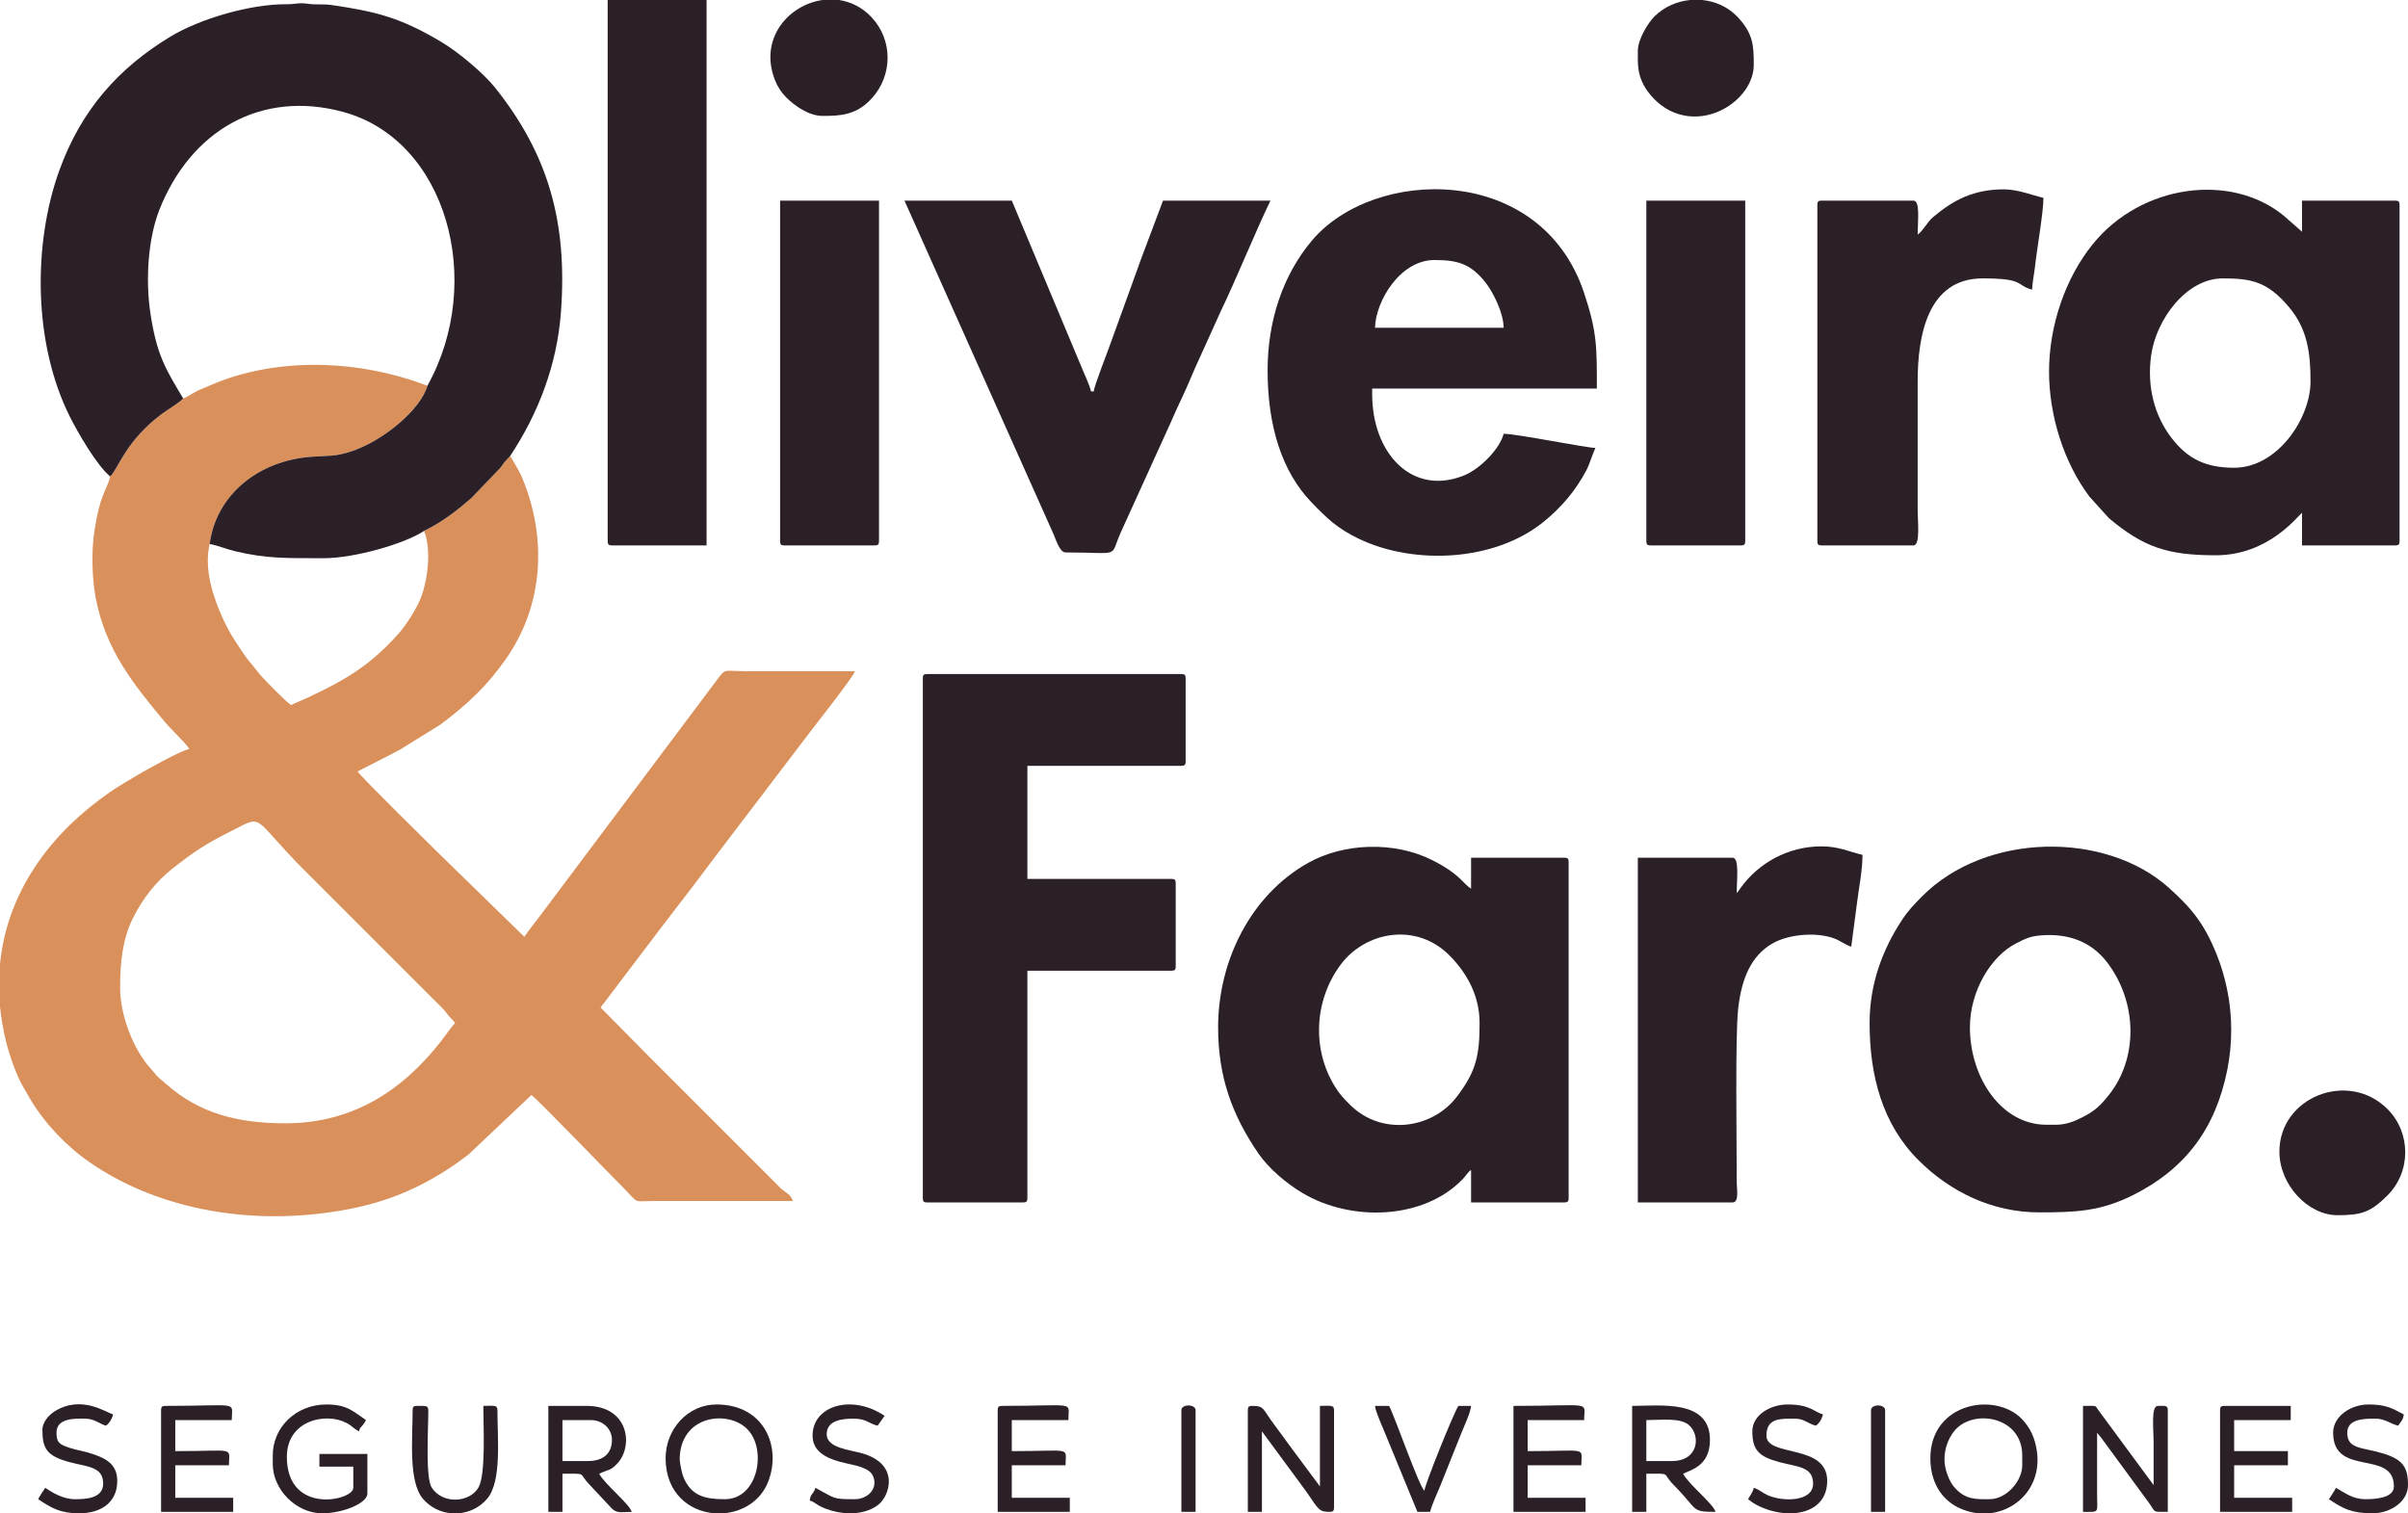 <?xml version="1.0" encoding="utf-8"?>
<!-- Generator: Adobe Illustrator 15.0.0, SVG Export Plug-In . SVG Version: 6.00 Build 0)  -->
<!DOCTYPE svg PUBLIC "-//W3C//DTD SVG 1.1//EN" "http://www.w3.org/Graphics/SVG/1.1/DTD/svg11.dtd">
<svg version="1.1" id="Layer_1" xmlns="http://www.w3.org/2000/svg" xmlns:xlink="http://www.w3.org/1999/xlink" x="0px" y="0px"
	 width="509.133px" height="320px" viewBox="0 0 509.133 320" enable-background="new 0 0 509.133 320" xml:space="preserve">
<g>
	<path fill-rule="evenodd" clip-rule="evenodd" fill="#D9905B" d="M25.393,208.862c0-5.487,0.564-10.394,2.682-14.646
		c2.082-4.2,4.853-7.765,8.506-10.641c4.341-3.389,6.793-5.064,11.823-7.589c7.799-3.899,4.252-3.653,16.058,8.136l26.593,26.592
		c0.953,0.954,1.8,1.73,2.7,2.701c0.583,0.635,0.636,0.847,1.2,1.482c0.547,0.635,0.794,0.723,1.253,1.428
		c-0.212,0.248-0.424,0.479-0.689,0.813l-2.294,3.069c-8.064,10.307-18.563,17.329-32.875,17.329
		c-10.465,0-18.335-2.294-25.023-8.135c-3-2.611-1.094-0.759-3.724-3.741C28.27,221.886,25.393,214.792,25.393,208.862
		L25.393,208.862z M0,212.816v-8.964c1.376-14.012,9.265-25.925,20.964-34.694c3.441-2.576,4.041-2.823,7.782-5.064
		c2.152-1.288,9.211-5.241,11.294-5.734c-1.006-1.5-3.936-4.201-4.995-5.471c-6.935-8.294-12.706-15.494-14.805-26.417
		c-0.776-4.006-0.935-9.776-0.317-13.923c1.235-8.259,2.523-8.488,3.388-11.788c1.888-2.029,3.248-7.411,10.8-13.164
		c1.076-0.812,3.846-2.435,4.623-3.335c1.218-0.529,1.712-0.953,2.789-1.5c0.812-0.424,1.853-0.812,2.7-1.182
		c14.347-6.335,31.993-5.453,46.146,0c-1.5,5.241-9.635,11.717-15.9,13.799c-3.688,1.235-4.729,0.917-8.7,1.217
		c-11.046,0.812-20.063,7.959-21.44,18.44c-1.271,5.33,0.776,11.364,2.841,15.865c0.564,1.252,1.553,3.123,2.312,4.27
		c0.917,1.412,1.659,2.576,2.629,3.935l2.947,3.653c1.27,1.376,5.205,5.47,6.493,6.335c0.988-0.53,1.783-0.776,2.895-1.288
		c8.417-3.9,13.676-6.953,19.746-13.729c1.677-1.87,3.954-5.452,4.818-7.729c1.447-3.829,2.259-10.217,0.636-14.082
		c3.953-1.906,7.04-4.376,10.005-6.935l6.142-6.406c0.441-0.547,0.494-0.67,0.882-1.217l1.2-1.306
		c0.882,1.624,1.782,2.841,2.559,4.711c5.294,12.741,4.464,26.876-3.424,38.169c-4.041,5.806-8.223,9.688-13.87,13.923l-8.471,5.259
		c-3.087,1.677-6.035,3.07-9.069,4.677c0.847,1.271,16.022,16.181,17.558,17.699l17.699,17.258c1.023-1.518,2.276-3.036,3.458-4.605
		l37.128-49.516c2.046-2.771,1.482-2.047,6.017-2.047h23.312c-0.318,1.183-8.594,11.646-10.041,13.57l-20.258,26.628
		c-1.2,1.605-2.135,2.858-3.335,4.446l-6.741,8.788c-2.277,3.035-4.412,5.771-6.706,8.841l-6.706,8.841l10.235,10.376
		c3.458,3.459,6.706,6.706,10.165,10.165l17.77,17.77c0.97,0.848,2.1,1.252,2.47,2.612h-29.275
		c-4.799,0.018-3.053,0.705-6.653-2.912c-2.946-2.929-18.07-18.635-19.34-19.499l-13.358,12.635
		c-1.694,1.271-3.335,2.452-5.117,3.564c-7.535,4.729-15.141,7.518-25.834,8.823c-17.365,2.135-35.364-1.306-49.093-10.8
		c-4.871-3.353-9.476-8.188-12.476-13.217c-0.618-1.043-1.041-1.836-1.641-2.842c-1.359-2.276-2.841-6.616-3.529-9.335
		C0.671,217.81,0.247,215.286,0,212.816L0,212.816z"/>
	<path fill-rule="evenodd" clip-rule="evenodd" fill="#2B2028" d="M23.311,100.761c1.888-2.029,3.248-7.411,10.8-13.164
		c1.076-0.812,3.846-2.435,4.623-3.335c-3.741-6.247-5.576-9.211-6.899-17.788c-1.182-7.711-0.406-16.305,1.835-22.04
		c6.618-16.817,21.493-25.481,38.875-20.77c21.917,5.947,30.104,35.857,17.823,57.916c-1.5,5.241-9.635,11.717-15.9,13.799
		c-3.688,1.235-4.729,0.917-8.7,1.217c-11.046,0.812-20.063,7.959-21.44,18.44c1.765,0.318,3.406,1.042,5.276,1.5
		c7.023,1.694,11.329,1.465,18.829,1.5c6.564,0.018,17.347-3.141,21.211-5.771c3.953-1.906,7.04-4.376,10.005-6.935l6.142-6.406
		c0.441-0.547,0.494-0.67,0.882-1.217l1.2-1.306c5.876-8.841,9.899-19.164,10.729-30.387c1.412-19.023-2.665-33.405-13.976-47.54
		c-2.453-3.052-7.782-7.517-11.312-9.6c-8.453-5.047-13.587-6.423-23.258-7.817c-1.641-0.23-3.247-0.018-4.835-0.247
		c-2.293-0.318-2.505,0.105-4.852,0.087c-7.412-0.017-17.982,3.019-24.282,6.812C25.111,14.347,17.17,23.169,12.511,36.123
		C7.023,51.404,6.9,72.492,14.84,88.25C16.447,91.444,20.435,98.396,23.311,100.761L23.311,100.761z"/>
	<path fill-rule="evenodd" clip-rule="evenodd" fill="#2B2028" d="M312.834,216.326c0,6.707-0.635,10.095-4.781,15.547
		c-5.312,6.989-16.076,8.313-22.641,1.713c-1.411-1.447-1.993-1.959-3.124-3.76c-4.939-7.905-4.446-18.298,1.166-25.833
		c5.205-6.989,15.951-9.071,23.028-1.941C310.065,205.669,312.834,210.433,312.834,216.326L312.834,216.326z M257.549,217.228
		c0,10.588,3.018,18.651,8.54,26.716c2.206,3.194,5.947,6.336,9.301,8.33c10.322,6.157,25.711,5.647,33.934-3
		c0.671-0.688,0.971-1.377,1.712-1.871v6.864h19.729c0.688,0,0.9-0.211,0.9-0.899v-71.097c0-0.688-0.212-0.901-0.9-0.901h-19.729
		v6.565c-1.977-1.324-2.277-3.053-8.259-6.07c-7.958-4.006-18.652-3.636-26.188,0.6
		C264.396,189.292,257.549,203.251,257.549,217.228L257.549,217.228z"/>
	<path fill-rule="evenodd" clip-rule="evenodd" fill="#2B2028" d="M469.995,58.868c6.105,0,9.459,0.724,13.958,6.053
		c3.953,4.676,4.569,9.793,4.569,15.758c0,7.747-6.952,18.229-16.146,18.229c-5.787,0-9.739-1.694-13.322-6.406
		c-3.512-4.641-5.171-10.711-4.217-17.435C455.894,67.621,462.212,58.868,469.995,58.868L469.995,58.868z M433.237,78.58
		c0,9.406,3.212,19.358,8.541,26.434l4.111,4.553c7.27,6.087,12.281,7.853,22.605,7.853c11.205,0,17.329-8.347,18.228-8.964v6.881
		h19.729c0.688,0,0.899-0.211,0.899-0.899V43.322c0-0.688-0.212-0.9-0.899-0.9h-19.729v6.582l-3.812-3.353
		c-11.188-9.229-30.209-6.688-40.445,6C436.731,58.727,433.237,68.803,433.237,78.58L433.237,78.58z"/>
	<path fill-rule="evenodd" clip-rule="evenodd" fill="#2B2028" d="M195.116,143.413v109.955c0,0.688,0.194,0.899,0.882,0.899h20.329
		c0.688,0,0.9-0.211,0.9-0.899v-48.104h30.476c0.688,0,0.882-0.193,0.882-0.882v-17.628c0-0.689-0.194-0.9-0.882-0.9h-30.476
		v-23.911h32.558c0.688,0,0.9-0.211,0.9-0.899v-17.629c0-0.688-0.211-0.883-0.9-0.883h-53.787
		C195.31,142.53,195.116,142.724,195.116,143.413L195.116,143.413z"/>
	<path fill-rule="evenodd" clip-rule="evenodd" fill="#2B2028" d="M434.736,237.838h-2.082c-9.458,0-16.146-9.917-16.146-20.61
		c0-7.765,4.553-15.105,9.758-17.734c1.765-0.9,2.841-1.5,5.188-1.694c5.683-0.477,10.693,1.199,14.17,5.841
		c6.335,8.436,6.458,20.188,0.212,27.97c-1.836,2.275-2.982,3.371-5.718,4.729C438.69,237.063,436.872,237.838,434.736,237.838
		L434.736,237.838z M395.296,216.326c0,11.136,2.7,21.405,10.376,29.047c6.688,6.653,15.529,10.994,25.481,10.994
		c7.624,0,12.936-0.177,19.923-3.688c11.083-5.594,17.364-14.081,19.853-26.47c1.112-5.575,1.112-11.452-0.053-17.046
		c-0.583-2.736-1.218-4.871-2.206-7.358c-2.575-6.424-5.276-9.758-10.11-14.082c-13.412-12.018-38.681-11.717-52.129,1.782
		c-1.71,1.729-2.929,2.981-4.271,5.011C398.068,200.711,395.296,208.017,395.296,216.326L395.296,216.326z"/>
	<path fill-rule="evenodd" clip-rule="evenodd" fill="#2B2028" d="M303.271,54.986c4.853,0,7.641,0.741,10.799,4.729
		c1.501,1.853,3.848,6.406,3.848,9.6h-27.192C290.848,63.686,296.036,54.986,303.271,54.986L303.271,54.986z M268.013,78.28
		c0,11.629,2.93,21.387,9.336,28.005c3.158,3.264,5.418,5.488,9.987,7.658c11.699,5.594,28.71,4.799,39.033-3.6
		c3.725-3.017,6.689-6.494,8.965-10.747c0.848-1.57,1.271-3.371,1.994-4.87c-2.118-0.053-16.677-3-19.411-3
		c-0.688,2.93-4.747,7.376-8.487,8.859c-10.958,4.323-19.307-4.8-19.307-17.224v-1.2h47.505c0-8.665,0.07-11.929-2.717-20.276
		c-9.177-27.44-44.417-26.61-57.545-10.993C271.172,58.233,268.013,68.009,268.013,78.28L268.013,78.28z"/>
	<path fill-rule="evenodd" clip-rule="evenodd" fill="#2B2028" d="M225.292,116.819c11.965,0,9.229,1.271,11.646-4.165
		l10.553-23.222c1.411-3.317,2.894-6.176,4.27-9.477c0.688-1.658,1.253-2.929,2.012-4.552l4.287-9.476
		c3.495-7.271,7.147-16.411,10.553-23.505h-22.71l-3.759,9.989c-1.323,3.44-2.452,6.811-3.67,10.075l-3.652,10.076
		c-0.67,1.995-3.441,8.876-3.565,10.2h-0.582c-0.389-1.606-1.271-3.3-1.924-4.941l-14.823-35.399h-22.693l31.375,70.215
		C223.156,113.731,223.968,116.819,225.292,116.819L225.292,116.819z"/>
	<path fill-rule="evenodd" clip-rule="evenodd" fill="#2B2028" d="M128.483,114.437c0,0.688,0.212,0.899,0.9,0.899h20.012V0h-20.912
		V114.437z"/>
	<path fill-rule="evenodd" clip-rule="evenodd" fill="#2B2028" d="M405.461,49.604c0-2.806,0.582-7.183-0.899-7.183h-19.43
		c-0.688,0-0.882,0.212-0.882,0.9v71.115c0,0.688,0.193,0.899,0.882,0.899h19.43c1.499,0,0.899-4.94,0.899-7.764V80.679
		c0-9.582,2.047-21.811,13.746-21.811c9.017,0,6.935,1.448,10.448,2.382c0.034-1.358,0.439-3.335,0.6-4.782
		c0.423-3.882,1.799-11.576,1.799-14.628c-2.329-0.548-5.435-1.8-8.364-1.8c-6.405,0-10.624,2.241-14.858,5.771
		c-0.758,0.617-1.059,1.129-1.677,1.905C406.574,48.439,406.185,49.11,405.461,49.604L405.461,49.604z"/>
	<path fill-rule="evenodd" clip-rule="evenodd" fill="#2B2028" d="M367.204,188.835c0-2.807,0.601-7.466-0.882-7.466h-20.028v72.897
		h20.028c1.43,0,0.899-2.806,0.882-4.181c0-8.79-0.335-30.917,0.3-36.758c0.706-6.353,2.718-11.259,7.342-13.871
		c3.37-1.905,9.158-2.418,12.952-1.023c1.165,0.424,2.611,1.483,3.618,1.747l1.252-9.493c0.371-3.019,1.129-6.653,1.129-9.918
		c-2.787-0.652-5.047-1.799-8.664-1.799c-7.041,0-13.322,3.493-17.151,8.841c-0.194,0.282-0.158,0.264-0.371,0.529
		C367.168,188.922,367.487,188.517,367.204,188.835L367.204,188.835z"/>
	<path fill-rule="evenodd" clip-rule="evenodd" fill="#2B2028" d="M164.94,114.437c0,0.688,0.194,0.899,0.883,0.899h19.129
		c0.688,0,0.9-0.211,0.9-0.899V42.422H164.94V114.437z"/>
	<path fill-rule="evenodd" clip-rule="evenodd" fill="#2B2028" d="M348.092,114.437c0,0.688,0.213,0.899,0.9,0.899h19.11
		c0.688,0,0.9-0.211,0.9-0.899V42.422h-20.911V114.437z"/>
	<path fill-rule="evenodd" clip-rule="evenodd" fill="#2B2028" d="M481.941,243.521c0,7.022,6.053,13.446,12.265,13.446
		c5.081,0,6.987-0.618,10.517-4.111c5.135-5.082,5.012-13.306,0.16-18.246C496.588,226.174,481.941,231.961,481.941,243.521
		L481.941,243.521z"/>
	<path fill-rule="evenodd" clip-rule="evenodd" fill="#2B2028" d="M173.887,24.511c3.847,0,7.183-0.159,10.394-3.671
		c4.517-4.905,4.517-12.388,0-17.188c-1.994-2.135-4.412-3.282-6.882-3.653h-3.494c-7.183,1.023-13.482,8.17-10.059,16.923
		c0.583,1.465,1.341,2.612,2.347,3.636C168.046,22.428,171.082,24.511,173.887,24.511L173.887,24.511z"/>
	<path fill-rule="evenodd" clip-rule="evenodd" fill="#2B2028" d="M346.293,10.765c0,2.717-0.124,4.605,1.199,7.146
		c1.13,2.152,3.229,4.27,5.383,5.382c8.294,4.323,17.928-2.559,17.928-9.546c0-4.024-0.053-6.636-3.512-10.253
		c-1.958-2.047-4.623-3.212-7.393-3.494h-2.577c-2.771,0.282-5.471,1.447-7.535,3.494C348.463,4.835,346.293,8.294,346.293,10.765
		L346.293,10.765z"/>
	<path fill-rule="evenodd" clip-rule="evenodd" fill="#2B2028" d="M263.832,298.19v21.51h2.982v-17.029l9.511,12.918
		c2.506,3.688,2.577,4.111,4.836,4.111c0.688,0,0.899-0.211,0.899-0.9V298.19c0-1.184-0.847-0.901-2.981-0.901v17.029l-6.371-8.576
		c-1.111-1.5-2.048-2.841-3.158-4.307c-2.665-3.546-2.154-4.146-4.818-4.146C264.042,297.289,263.832,297.501,263.832,298.19
		L263.832,298.19z"/>
	<path fill-rule="evenodd" clip-rule="evenodd" fill="#2B2028" d="M440.418,319.7c3.494,0,3.019,0.3,2.983-3.283v-13.446
		c0.264,0.3,0.511,0.6,0.811,0.988l10.112,13.782c1.553,2.171,0.652,1.959,4.023,1.959v-21.51c0-1.096-0.637-0.901-2.101-0.901
		c-1.499,0-0.899,4.941-0.899,7.781c0,2.983,0,5.965,0,8.966l-11.665-15.829c-0.848-1.06,0.035-0.918-3.265-0.918V319.7z"/>
	<path fill-rule="evenodd" clip-rule="evenodd" fill="#2B2028" d="M411.126,308.653c0-2.399,0.828-4.411,1.923-5.858
		c3.758-5.048,14.522-3.442,14.522,4.958v2.101c0,3.37-3.388,7.165-6.882,7.165c-3.053,0-5.135,0.158-7.553-2.613
		C412.149,313.259,411.126,310.683,411.126,308.653L411.126,308.653z M420.62,320h-2.383c-1.377-0.142-2.771-0.529-4.128-1.183
		c-3.83-1.87-5.965-5.646-5.965-10.464c0-11.981,14.328-14.293,19.781-7.817c0.864,1.023,1.605,2.188,2.082,3.583
		C432.919,312.765,427.396,319.313,420.62,320L420.62,320z"/>
	<path fill-rule="evenodd" clip-rule="evenodd" fill="#2B2028" d="M143.712,308.653c0-9.335,10.111-10.623,14.258-6.476
		c4.271,4.27,2.329,14.841-4.694,14.841c-3.776,0-7.306-0.441-8.928-5.102C144.171,311.423,143.712,309.183,143.712,308.653
		L143.712,308.653z M152.977,320h-1.923c-5.294-0.405-10.323-4.253-10.323-11.646c0-6.141,4.694-11.364,10.764-11.364
		c10.147,0,13.782,9.035,10.923,16.322C160.812,317.441,156.982,319.7,152.977,320L152.977,320z"/>
	<path fill-rule="evenodd" clip-rule="evenodd" fill="#2B2028" d="M353.475,308.953h-5.383v-8.664c3.248,0,7.235-0.547,9.054,1.094
		C359.582,303.589,359.175,308.953,353.475,308.953L353.475,308.953z M345.092,319.7h3v-8.064c5.506,0,3.177-0.266,5.735,2.329
		c5.348,5.383,3.582,5.735,8.894,5.735c-0.441-1.677-5.682-5.807-6.864-8.064c1.836-0.882,5.683-1.729,5.683-7.165
		c0-8.61-10.447-7.182-16.447-7.182V319.7z"/>
	<path fill-rule="evenodd" clip-rule="evenodd" fill="#2B2028" d="M124.301,308.953h-5.382v-8.664h5.982
		c2.488,0,4.481,1.783,4.481,4.182C129.383,307.506,127.372,308.953,124.301,308.953L124.301,308.953z M115.937,319.7h2.983v-8.064
		c5.505,0,3.176-0.266,5.752,2.329l4.606,4.94c1.218,1.218,2.047,0.795,4.289,0.795c-0.459-1.677-5.682-5.807-6.883-8.064
		c1.889-0.9,2.471-0.601,3.971-2.312c3.282-3.723,2.241-12.035-6.652-12.035h-8.065V319.7z"/>
	<path fill-rule="evenodd" clip-rule="evenodd" fill="#2B2028" d="M57.669,307.753v1.801c0,5.471,4.976,10.446,10.463,10.446
		c4.253,0,9.547-2.082,9.547-4.183v-8.364H67.533v2.683h7.165v4.482c0,2.7-14.046,5.822-14.046-6.564
		c0-7.676,8.152-9.459,12.564-7.182c1.253,0.635,1.394,1.129,2.683,1.799c0.335-1.252,0.512-0.546,1.482-2.382
		c-2.753-1.853-3.989-3.3-8.365-3.3C62.503,296.989,57.669,301.895,57.669,307.753L57.669,307.753z"/>
	<path fill-rule="evenodd" clip-rule="evenodd" fill="#2B2028" d="M320,319.7h15.247v-2.982H323v-6.864h11.347
		c0-4.006,1.642-3-11.347-3v-6.564h11.947c0-4.146,2.047-3-14.947-3V319.7z"/>
	<path fill-rule="evenodd" clip-rule="evenodd" fill="#2B2028" d="M210.945,298.19v21.51h15.247v-2.982h-12.265v-6.864h11.364
		c0-4.006,1.641-3-11.364-3v-6.564h11.964c0-4.112,1.941-3-14.046-3C211.157,297.289,210.945,297.501,210.945,298.19L210.945,298.19
		z"/>
	<path fill-rule="evenodd" clip-rule="evenodd" fill="#2B2028" d="M34.057,298.19v21.51h15.247v-2.982H37.058v-6.864h11.347
		c0-4.006,1.641-3-11.347-3v-6.564h11.946c0-4.112,1.941-3-14.046-3C34.27,297.289,34.057,297.501,34.057,298.19L34.057,298.19z"/>
	<path fill-rule="evenodd" clip-rule="evenodd" fill="#2B2028" d="M469.394,298.19v21.51h15.246v-2.982h-12.265v-6.864h11.366v-3
		h-11.366v-6.564h11.966v-3h-14.048C469.606,297.289,469.394,297.501,469.394,298.19L469.394,298.19z"/>
	<path fill-rule="evenodd" clip-rule="evenodd" fill="#2B2028" d="M87.244,298.19c0,5.945-0.936,15.051,2.17,18.738
		c1.571,1.854,3.759,2.877,6,3.071h1.588c2.241-0.194,4.429-1.218,6-3.071c3.124-3.688,2.17-12.793,2.17-18.738
		c0-1.184-0.847-0.901-2.982-0.901c0,3.917,0.564,14.453-1.006,17.223c-1.871,3.3-7.659,3.636-9.936,0
		c-1.252-1.994-0.741-11.699-0.706-14.841c0.053-2.559,0.247-2.382-2.399-2.382C87.456,297.289,87.244,297.501,87.244,298.19
		L87.244,298.19z"/>
	<path fill-rule="evenodd" clip-rule="evenodd" fill="#2B2028" d="M493.305,302.971c0,9.477,12.846,3.424,12.846,11.348
		c0,2.54-4.183,2.7-5.981,2.7c-2.841,0-4.395-1.395-6.265-2.4c-0.494,0.935-0.953,1.57-1.5,2.4c3.035,2.029,4.8,2.981,9.265,2.981
		c3.652,0,7.464-2.399,7.464-5.964c0-3.76-1.075-5.401-5.258-6.688c-4.358-1.342-7.588-0.829-7.588-4.377
		c0-3.034,3.811-2.981,5.981-2.981c2.012,0,3.213,1.129,4.782,1.482c0.513-0.777,1.094-1.253,1.182-2.383
		c-2.558-1.358-3.829-2.1-7.464-2.1C497.117,296.989,493.305,299.406,493.305,302.971L493.305,302.971z"/>
	<path fill-rule="evenodd" clip-rule="evenodd" fill="#2B2028" d="M370.504,302.671c0,3.882,1.271,5.33,5.734,6.512
		c3.759,1.024,7.111,0.9,7.111,4.553c0,3.918-6.547,3.83-9.616,2.436c-1.042-0.477-1.941-1.289-2.931-1.553
		c-0.246,1.059-0.759,1.553-1.199,2.4c0.706,0.476,0.671,0.6,1.588,1.094c2.082,1.146,4.465,1.8,6.724,1.888h1.005
		c4.042-0.159,7.412-2.276,7.412-6.864c0-7.925-12.847-4.941-12.847-9.565c0-3.792,3.07-3.581,5.981-3.581
		c2.101,0,2.789,1.094,4.482,1.482c0.688-0.494,1.254-1.395,1.483-2.383c-1.87-0.512-2.665-2.1-7.465-2.1
		C374.404,296.989,370.504,299.142,370.504,302.671L370.504,302.671z"/>
	<path fill-rule="evenodd" clip-rule="evenodd" fill="#2B2028" d="M171.805,303.57c0,5.506,7.747,5.665,10.341,6.689
		c1.235,0.476,2.083,0.97,2.488,1.993c1.041,2.629-1.288,4.766-3.864,4.766c-4.8,0-3.989-0.071-8.364-2.4
		c-0.371,1.376-1.077,1.199-1.2,2.7c1.218,0.316,1.2,0.882,3.37,1.711c1.518,0.582,3.265,0.953,4.994,0.971h0.424
		c2.029-0.035,4.023-0.547,5.612-1.729c2.523-1.889,4.729-8.594-3.229-10.923c-2.629-0.776-7.588-1.111-7.588-4.077
		c0-3.034,3.529-3.281,5.682-3.281c2.788,0,3.159,1.041,5.082,1.482c0.459-0.688,1.006-1.341,1.482-2.082
		C180.099,294.729,171.805,297.218,171.805,303.57L171.805,303.57z"/>
	<path fill-rule="evenodd" clip-rule="evenodd" fill="#2B2028" d="M8.964,302.371c0,3.918,0.918,5.523,5.735,6.812
		c3.777,1.024,7.112,0.9,7.112,4.553c0,3.212-3.917,3.283-5.982,3.283c-2.471,0-4.747-1.377-6.264-2.4
		c-0.565,0.848-1.006,1.481-1.5,2.4C10.87,318.888,12.74,320,16.729,320c4.587,0,8.064-2.224,8.064-6.864
		c0-3.617-2.577-4.8-5.33-5.718c-1.376-0.477-3-0.723-4.5-1.182c-2.259-0.725-3.018-1.06-3.018-3.266
		c0-3.211,4.006-2.981,5.982-2.981c2.135,0,3.105,1.129,4.482,1.482c0.688-0.494,1.27-1.395,1.5-2.383
		c-1.447-0.389-6.688-4.164-12.317-0.671C10.412,299.159,8.964,300.659,8.964,302.371L8.964,302.371z"/>
	<path fill-rule="evenodd" clip-rule="evenodd" fill="#2B2028" d="M299.689,319.7h2.683c0.353-1.5,1.534-3.988,2.188-5.594
		l4.429-11.083c0.512-1.287,1.941-4.305,2.047-5.734h-2.682c-0.972,1.464-7.06,16.482-7.183,17.929
		c-1.111-0.813-6.194-15.511-7.466-17.929h-2.98c0.088,1.183,1.605,4.482,2.082,5.682L299.689,319.7z"/>
	<path fill-rule="evenodd" clip-rule="evenodd" fill="#2B2028" d="M249.785,298.19v21.51h3v-21.51
		C252.785,296.866,249.785,296.866,249.785,298.19L249.785,298.19z"/>
	<path fill-rule="evenodd" clip-rule="evenodd" fill="#2B2028" d="M395.597,298.19v21.51h2.981v-21.51
		C398.579,296.866,395.597,296.866,395.597,298.19L395.597,298.19z"/>
</g>
</svg>
